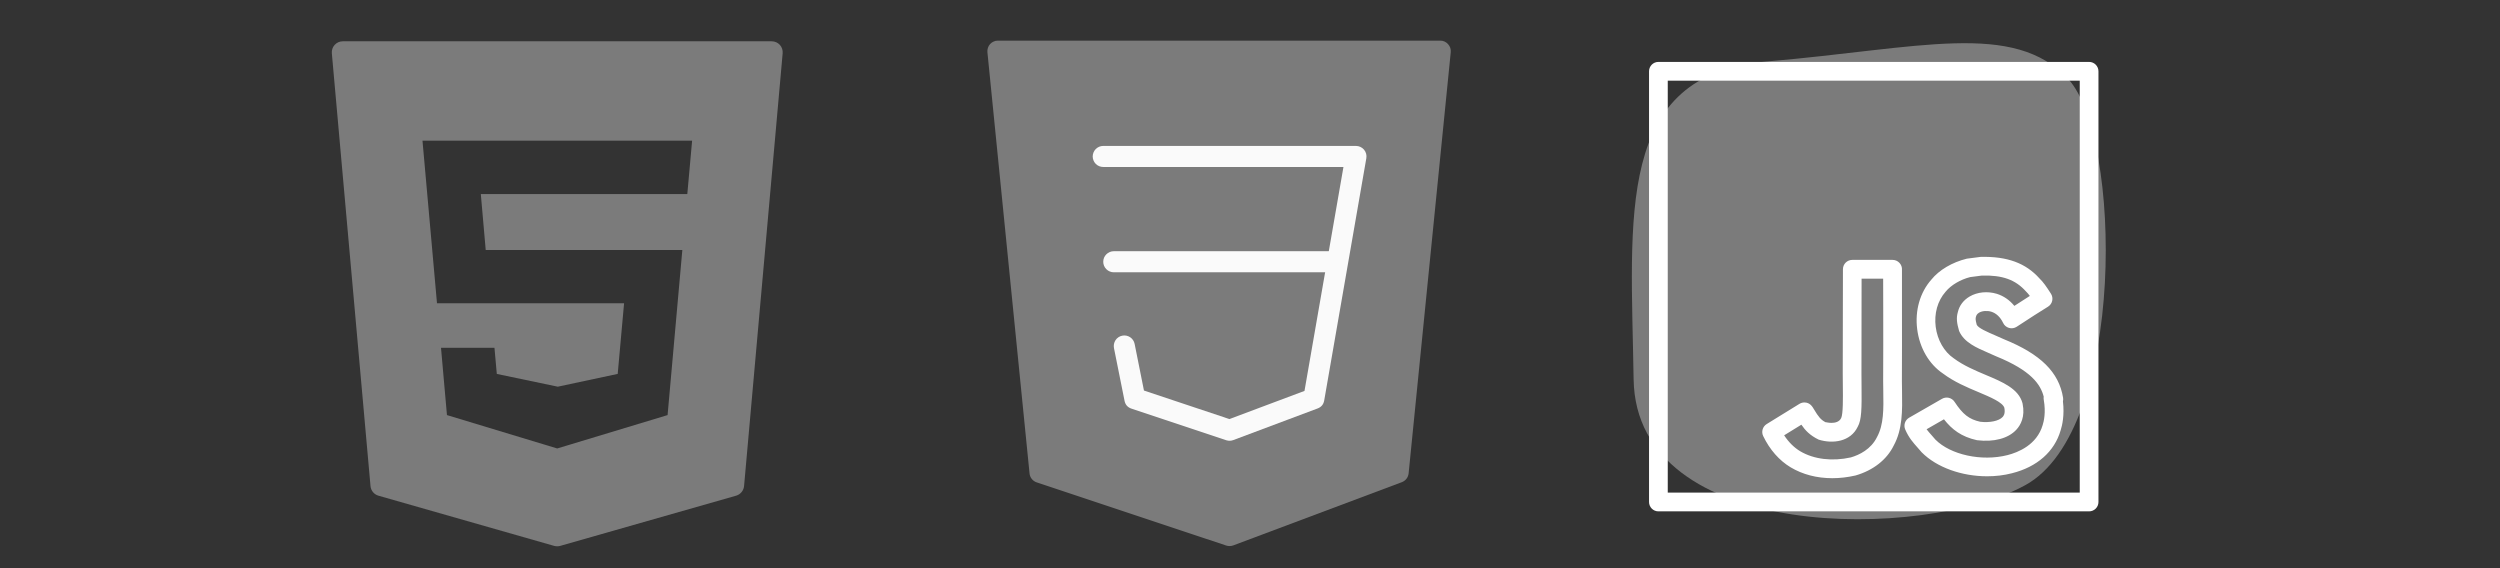 <svg xmlns="http://www.w3.org/2000/svg" xmlns:xlink="http://www.w3.org/1999/xlink" width="396" zoomAndPan="magnify" viewBox="0 0 297 67.5" height="90" preserveAspectRatio="xMidYMid meet" version="1.2"><rect x="0" y="0" width="297" height="67.5" fill="#333333" stroke="none"/><defs><clipPath id="f868c747c9"><path d="M 39.336 4.828 L 92.938 4.828 L 92.938 65 L 39.336 65 Z M 39.336 4.828 "/></clipPath><clipPath id="aa661c61a9"><path d="M 117.281 4.828 L 172.371 4.828 L 172.371 65 L 117.281 65 Z M 117.281 4.828 "/></clipPath></defs><g id="d2f330aa0a"><g clip-rule="nonzero" clip-path="url(#f868c747c9)"><path style=" stroke:none;fill-rule:nonzero;fill:#7b7b7b;fill-opacity:1;" d="M 92.645 5.328 C 92.395 5.059 92.047 4.906 91.68 4.906 L 40.723 4.906 C 40.355 4.906 40.008 5.059 39.762 5.328 C 39.512 5.602 39.391 5.961 39.422 6.328 L 44.016 57.746 C 44.062 58.285 44.438 58.738 44.957 58.887 L 65.836 64.852 C 65.953 64.883 66.074 64.898 66.195 64.898 C 66.316 64.898 66.438 64.883 66.551 64.852 L 87.449 58.887 C 87.969 58.738 88.344 58.285 88.395 57.746 L 92.98 6.328 C 93.012 5.961 92.891 5.602 92.645 5.328 Z M 81.652 23.059 L 57.121 23.059 L 57.703 29.699 L 81.062 29.699 L 79.309 49.312 L 66.195 53.277 L 66.066 53.238 L 53.098 49.312 L 52.391 41.316 L 58.742 41.316 L 59.02 44.422 L 66.266 45.938 L 73.383 44.418 L 74.141 36.027 L 51.914 36.027 L 50.191 16.715 L 82.223 16.715 Z M 81.652 23.059 "/></g><g clip-rule="nonzero" clip-path="url(#aa661c61a9)"><path style=" stroke:none;fill-rule:nonzero;fill:#7b7b7b;fill-opacity:1;" d="M 172.023 5.238 C 171.773 4.965 171.465 4.824 171.094 4.828 L 118.555 4.828 C 118.379 4.824 118.207 4.859 118.047 4.934 C 117.883 5.004 117.742 5.105 117.625 5.234 C 117.504 5.367 117.418 5.516 117.363 5.684 C 117.305 5.855 117.289 6.027 117.305 6.203 L 122.309 56.238 C 122.332 56.484 122.422 56.703 122.574 56.898 C 122.73 57.09 122.922 57.227 123.156 57.305 L 145.672 64.809 C 145.805 64.852 145.938 64.871 146.078 64.871 C 146.227 64.871 146.375 64.844 146.516 64.793 L 166.531 57.285 C 166.754 57.203 166.941 57.066 167.086 56.879 C 167.234 56.691 167.316 56.477 167.344 56.238 L 172.348 6.203 C 172.383 5.832 172.273 5.512 172.023 5.238 Z M 172.023 5.238 "/></g><path style=" stroke:none;fill-rule:nonzero;fill:#fafafa;fill-opacity:1;" d="M 146.078 52.363 C 145.941 52.363 145.809 52.34 145.68 52.301 L 134.422 48.547 C 133.965 48.395 133.688 48.082 133.594 47.609 L 132.34 41.355 C 132.309 41.191 132.309 41.027 132.34 40.867 C 132.371 40.703 132.434 40.551 132.523 40.414 C 132.613 40.273 132.73 40.16 132.867 40.066 C 133.004 39.973 133.156 39.91 133.316 39.879 C 133.48 39.844 133.641 39.844 133.805 39.875 C 133.969 39.906 134.117 39.969 134.258 40.059 C 134.395 40.152 134.512 40.266 134.605 40.402 C 134.695 40.539 134.762 40.691 134.793 40.852 L 135.902 46.395 L 146.051 49.785 L 154.973 46.441 L 159.602 19.836 L 131.066 19.836 C 130.898 19.836 130.738 19.805 130.586 19.742 C 130.434 19.68 130.297 19.59 130.18 19.473 C 130.062 19.355 129.973 19.219 129.91 19.066 C 129.848 18.914 129.812 18.754 129.812 18.586 C 129.812 18.422 129.848 18.262 129.91 18.109 C 129.973 17.953 130.062 17.82 130.18 17.703 C 130.297 17.586 130.434 17.496 130.586 17.43 C 130.738 17.367 130.898 17.336 131.066 17.336 L 161.086 17.336 C 161.273 17.336 161.449 17.375 161.617 17.453 C 161.785 17.531 161.926 17.641 162.047 17.781 C 162.164 17.922 162.25 18.082 162.297 18.262 C 162.344 18.441 162.352 18.621 162.32 18.801 L 157.316 47.574 C 157.234 48.043 156.973 48.363 156.523 48.527 L 146.516 52.281 C 146.375 52.336 146.227 52.363 146.078 52.363 Z M 146.078 52.363 "/><path style=" stroke:none;fill-rule:nonzero;fill:#fafafa;fill-opacity:1;" d="M 158.586 32.348 L 132.316 32.348 C 132.152 32.348 131.992 32.316 131.836 32.25 C 131.684 32.188 131.551 32.098 131.434 31.98 C 131.316 31.863 131.223 31.727 131.16 31.574 C 131.098 31.422 131.066 31.262 131.066 31.098 C 131.066 30.93 131.098 30.77 131.16 30.617 C 131.223 30.465 131.316 30.328 131.434 30.211 C 131.551 30.094 131.684 30.004 131.836 29.941 C 131.992 29.875 132.152 29.844 132.316 29.844 L 158.586 29.844 C 158.75 29.844 158.91 29.875 159.066 29.941 C 159.219 30.004 159.352 30.094 159.469 30.211 C 159.586 30.328 159.68 30.465 159.742 30.617 C 159.805 30.77 159.836 30.93 159.836 31.098 C 159.836 31.262 159.805 31.422 159.742 31.574 C 159.68 31.727 159.586 31.863 159.469 31.98 C 159.352 32.098 159.219 32.188 159.066 32.25 C 158.91 32.316 158.75 32.348 158.586 32.348 Z M 158.586 32.348 "/><path style=" stroke:none;fill-rule:nonzero;fill:#7b7b7b;fill-opacity:1;" d="M 245.711 9.398 C 252.07 16.25 252.656 51.078 240.578 57.652 C 228.5 64.227 194.375 64.508 194.074 45.066 C 193.773 25.625 191.809 8.84 209.926 7.301 C 228.047 5.762 239.219 2.402 245.711 9.398 Z M 245.711 9.398 "/><path style=" stroke:none;fill-rule:nonzero;fill:#ffffff;fill-opacity:1;" d="M 248.184 60.75 L 197.016 60.75 C 196.402 60.75 195.906 60.25 195.906 59.637 L 195.906 8.469 C 195.906 7.855 196.402 7.355 197.016 7.355 L 248.184 7.355 C 248.801 7.355 249.297 7.855 249.297 8.469 L 249.297 59.637 C 249.297 60.25 248.801 60.75 248.184 60.75 Z M 198.129 58.523 L 247.074 58.523 L 247.074 9.582 L 198.129 9.582 Z M 217.68 56.809 C 215.848 56.809 214.152 56.371 212.719 55.512 C 211.375 54.703 210.246 53.422 209.469 51.809 C 209.219 51.293 209.398 50.676 209.887 50.375 L 213.777 47.977 C 213.953 47.871 214.152 47.812 214.359 47.812 C 215.027 47.812 215.32 48.316 215.496 48.621 C 216.023 49.504 216.316 49.879 216.883 50.164 C 216.895 50.137 217.195 50.238 217.57 50.238 C 218 50.238 218.512 50.133 218.734 49.66 C 218.965 49.176 218.945 47.293 218.93 45.914 L 218.918 44.363 L 218.941 31.988 C 218.941 31.371 219.438 30.875 220.051 30.875 L 224.844 30.875 C 225.152 30.875 225.445 31.004 225.656 31.23 C 225.871 31.457 225.977 31.758 225.953 32.066 L 225.953 36.516 C 225.957 39.445 225.961 42.367 225.945 45.285 L 225.961 46.434 C 226 48.781 226.035 50.996 224.965 52.949 C 224.148 54.609 222.535 55.883 220.434 56.488 C 219.492 56.703 218.57 56.809 217.68 56.809 Z M 211.957 51.715 C 212.484 52.523 213.133 53.168 213.859 53.605 C 215.473 54.566 217.668 54.836 219.883 54.34 C 220.871 54.051 222.273 53.383 222.988 51.926 C 223.797 50.445 223.77 48.605 223.734 46.473 L 223.719 45.285 C 223.738 42.363 223.73 39.445 223.727 36.523 L 223.719 33.102 L 221.156 33.102 L 221.141 44.363 L 221.152 45.895 C 221.176 48.492 221.168 49.883 220.695 50.703 C 219.852 52.469 217.75 52.758 216.062 52.23 C 215.016 51.727 214.449 51.109 214.004 50.453 Z M 214.355 49.043 L 213.492 49.609 Z M 214.406 49.012 L 214.422 49 Z M 236.07 56.582 C 233.074 56.582 230.09 55.543 228.297 53.734 L 227.828 53.195 C 227.262 52.559 226.773 52.012 226.344 51.031 C 226.113 50.508 226.316 49.902 226.809 49.621 L 230.711 47.379 C 231.223 47.086 231.871 47.242 232.195 47.73 C 233.188 49.238 233.93 49.812 235.25 50.105 C 236.371 50.238 237.465 50.023 237.914 49.535 C 238 49.441 238.254 49.164 238.117 48.445 C 237.91 47.793 236.457 47.18 235.059 46.59 C 233.695 46.02 232.152 45.371 230.824 44.375 C 229.176 43.27 228.043 41.336 227.762 39.105 C 227.48 36.891 228.094 34.746 229.445 33.219 C 230.371 32.074 231.918 31.156 233.66 30.73 L 235.285 30.52 C 238.465 30.438 240.664 31.258 242.297 33.086 C 242.742 33.516 243.094 34.02 243.652 34.891 C 243.812 35.141 243.867 35.445 243.801 35.734 C 243.738 36.023 243.559 36.277 243.305 36.434 C 241.777 37.387 241.777 37.387 239.582 38.82 C 239.312 38.996 238.98 39.047 238.672 38.957 C 238.359 38.867 238.102 38.652 237.969 38.359 C 237.648 37.684 237.152 37.211 236.566 37.031 C 236.078 36.883 235.492 36.926 235.121 37.141 C 234.852 37.297 234.777 37.492 234.746 37.625 C 234.695 37.801 234.656 37.934 234.836 38.582 C 235.02 38.977 236.07 39.43 237.086 39.867 C 237.414 40.008 237.742 40.148 238.066 40.301 C 242.422 42.066 244.609 44.219 245.094 47.258 C 245.117 47.402 245.109 47.547 245.078 47.684 C 245.27 49.332 244.996 50.531 244.801 51.133 C 244.066 53.652 242.016 55.465 239.031 56.219 C 238.07 56.469 237.07 56.582 236.07 56.582 Z M 228.879 50.996 C 229.047 51.227 229.246 51.445 229.488 51.719 L 229.93 52.227 C 231.719 54.027 235.414 54.848 238.48 54.07 C 239.75 53.75 241.977 52.855 242.668 50.5 C 242.805 50.07 243.066 49.016 242.797 47.484 C 242.777 47.363 242.773 47.242 242.793 47.125 C 242.426 45.676 241.301 44.02 237.172 42.344 C 236.816 42.18 236.508 42.043 236.203 41.914 C 234.793 41.305 233.332 40.676 232.742 39.324 C 232.473 38.395 232.383 37.77 232.598 37.059 C 232.77 36.309 233.262 35.648 234.004 35.219 C 234.91 34.691 236.105 34.57 237.211 34.902 C 238.031 35.156 238.746 35.652 239.305 36.34 C 240.199 35.758 240.586 35.508 241.145 35.156 C 240.98 34.934 240.84 34.773 240.684 34.621 C 239.434 33.227 237.895 32.672 235.445 32.738 L 234.059 32.918 C 232.922 33.203 231.785 33.859 231.137 34.656 C 230.18 35.742 229.762 37.25 229.961 38.828 C 230.164 40.398 230.965 41.797 232.105 42.566 C 233.266 43.43 234.613 43.996 235.918 44.547 C 237.922 45.387 239.816 46.188 240.273 47.902 C 240.277 47.926 240.281 47.945 240.285 47.965 C 240.602 49.508 240.055 50.492 239.543 51.047 C 238.582 52.09 236.875 52.543 234.867 52.297 C 233.004 51.887 231.883 51.016 230.941 49.812 Z M 228.879 50.996 "/></g></svg>